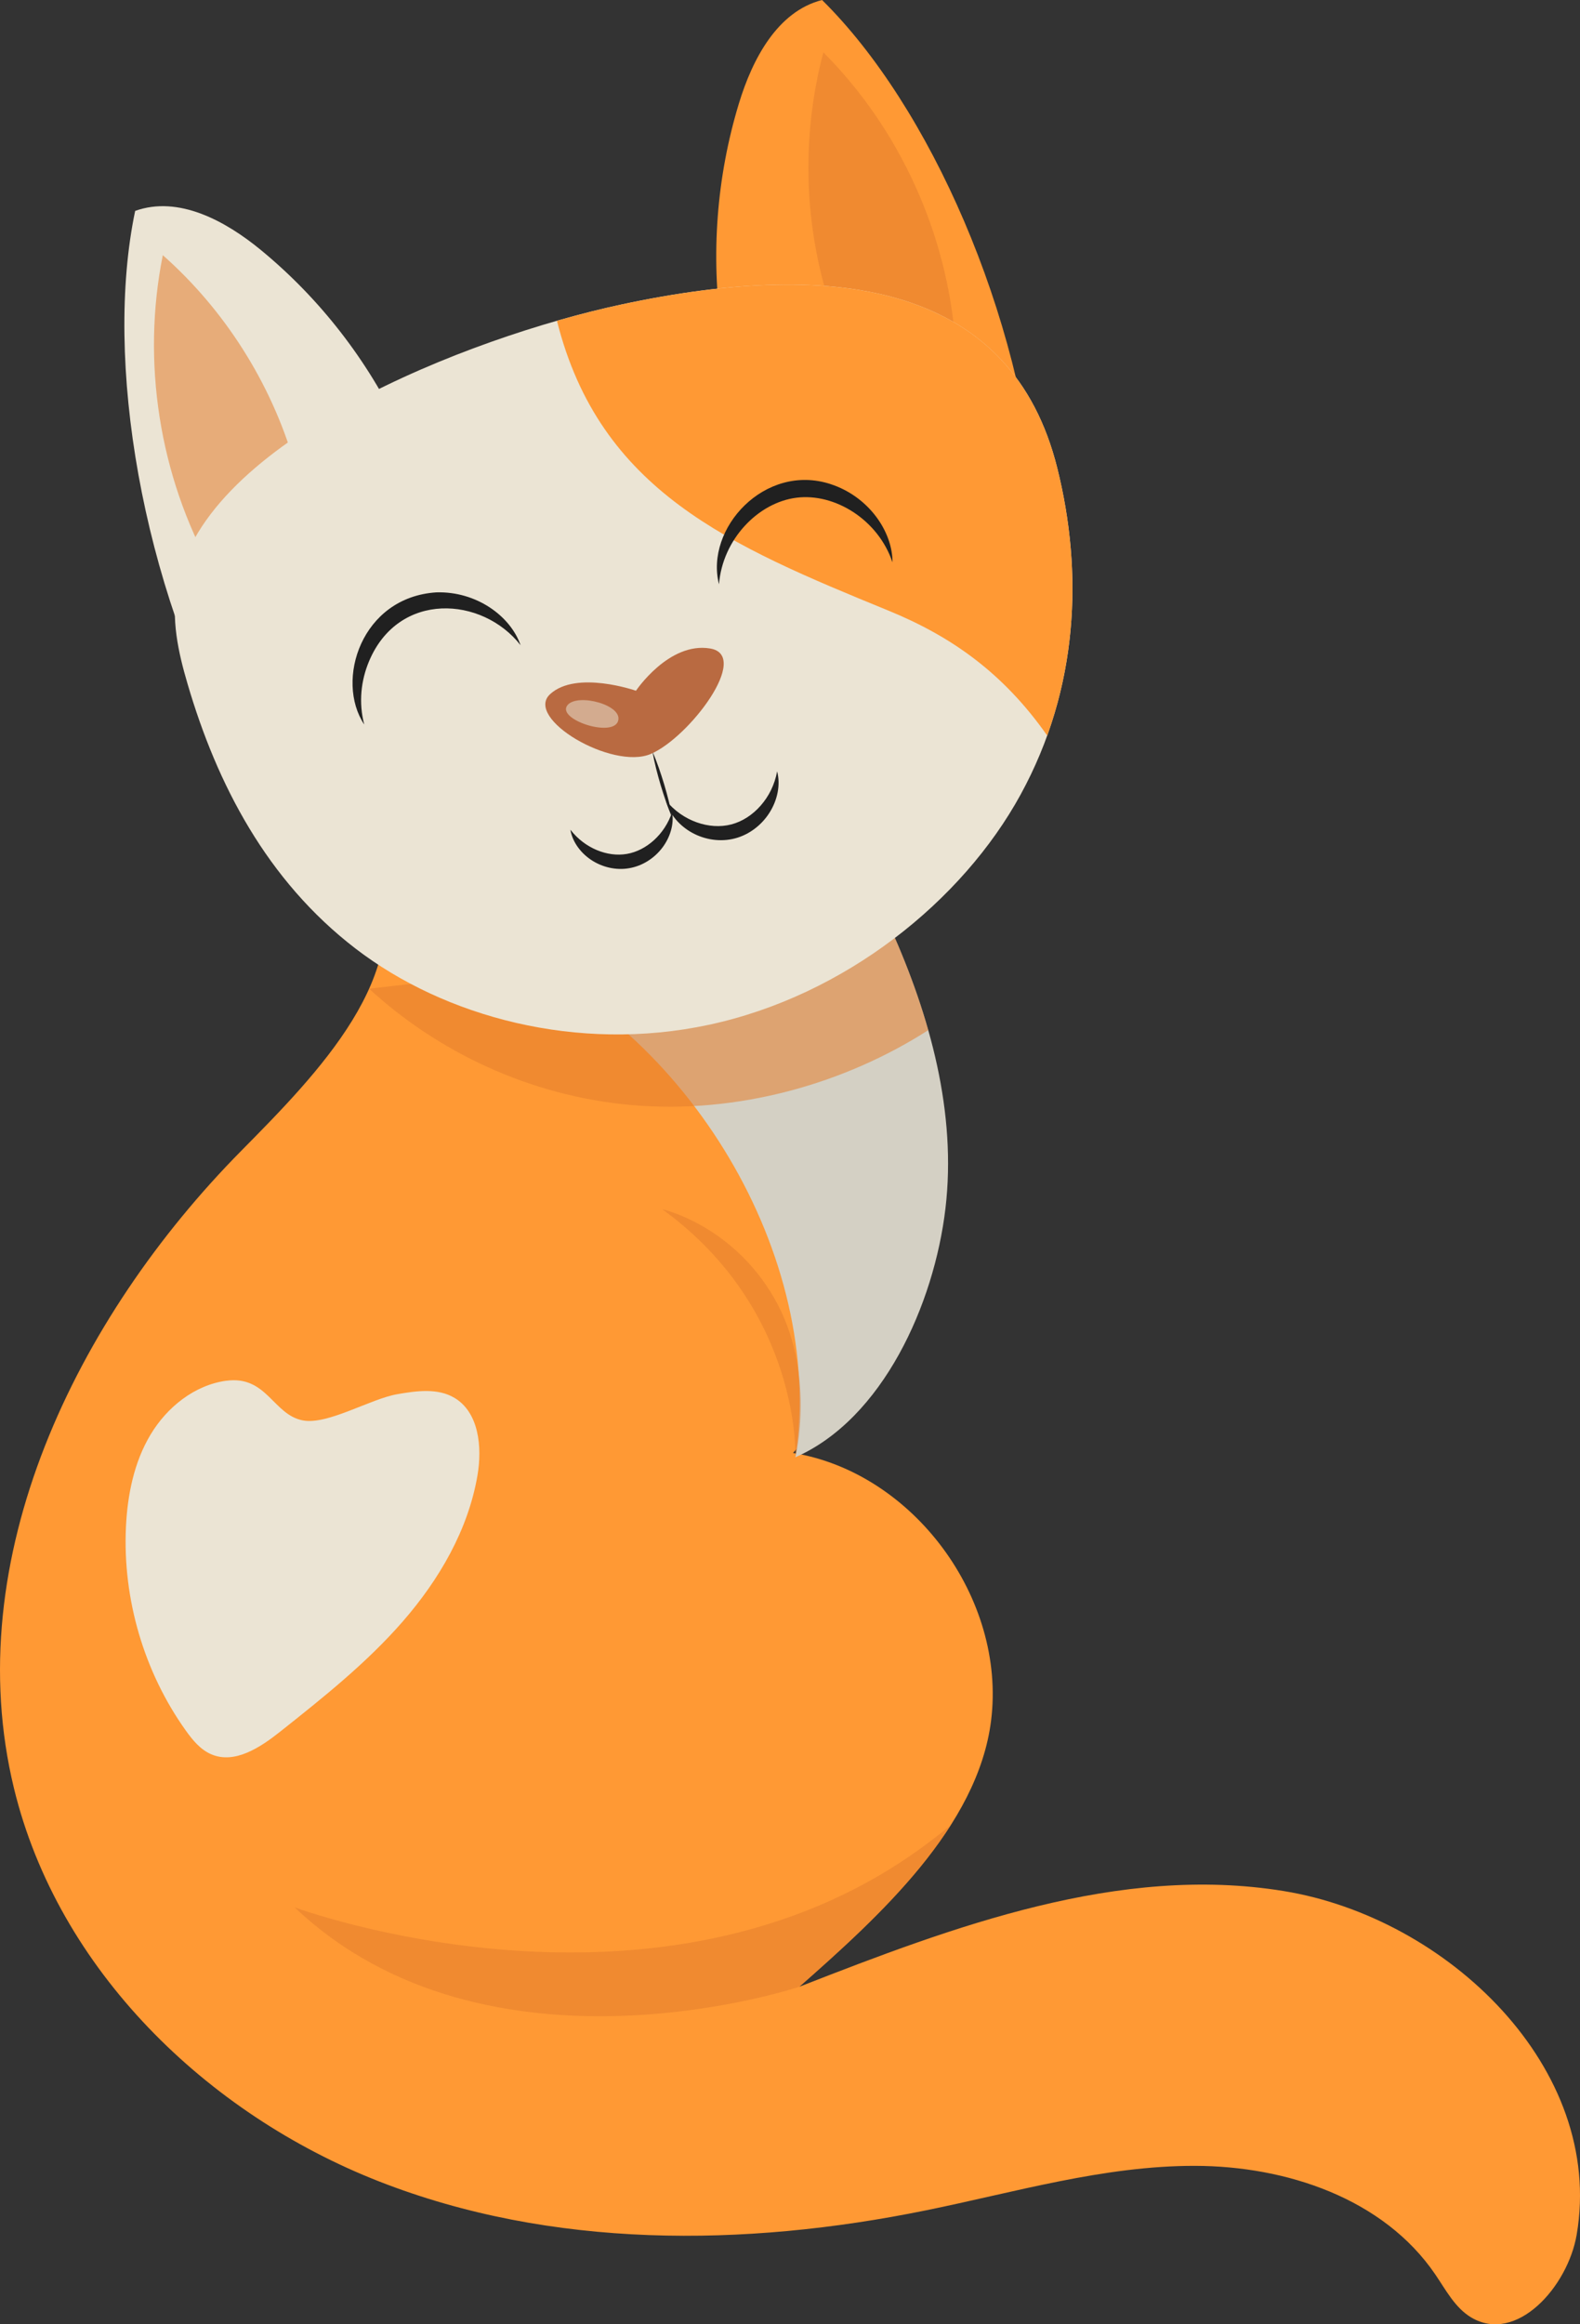 <svg width="68" height="100" viewBox="0 0 68 100" fill="none" xmlns="http://www.w3.org/2000/svg">
<rect x="0" y="0" width="68" height="100" fill="#333333" stroke="none"/>
<g clip-path="url(#clip0_622_27298)">
<path d="M16.225 37.483C17.849 41.935 13.696 46.16 10.38 49.515C3.28 56.702 -1.794 67.069 0.601 76.939C2.497 84.753 8.902 90.953 16.319 93.855C23.736 96.758 32.027 96.688 39.824 95.103C43.675 94.321 47.501 93.176 51.428 93.183C55.356 93.19 59.542 94.581 61.771 97.854C62.227 98.523 62.62 99.285 63.31 99.701C65.255 100.869 67.476 98.394 67.858 96.139C69.072 88.995 62.31 82.505 55.236 81.358C48.162 80.21 41.086 82.867 34.403 85.477C37.842 82.445 42.084 78.602 42.655 74.023C43.31 68.763 39.302 63.353 34.13 62.512C37.349 59.052 37.954 53.137 37.493 48.408C37.032 43.678 35.092 39.218 32.749 35.099L16.224 37.483H16.225Z" fill="#FF9934"/>
<path d="M34.232 62.696C35.553 54.06 29.535 44.214 21.514 40.975C25.544 40.014 31.291 39.482 35.321 38.521C35.966 38.367 36.674 38.221 37.261 38.529C37.793 38.809 38.085 39.391 38.334 39.943C40.029 43.718 41.177 47.876 40.69 51.994C40.204 56.112 37.991 61.046 34.232 62.697V62.696Z" fill="#D4D0C4"/>
<g opacity="0.55">
<path d="M38.334 39.943C38.969 41.356 39.526 42.823 39.95 44.321C36.379 46.613 31.772 47.946 27.186 47.544C22.75 47.157 18.77 45.201 15.886 42.538L38.334 39.941V39.943Z" fill="#E37E2D"/>
</g>
<g opacity="0.67">
<path d="M29.812 28.978C31.136 29.465 27.949 31.614 27.779 31.047C27.61 30.479 28.895 28.639 29.812 28.978Z" fill="white"/>
</g>
<path d="M17.242 18.505C15.84 15.516 13.771 12.849 11.234 10.762C9.701 9.499 7.681 8.404 5.817 9.074C4.47 15.492 6.098 25.122 10.15 32.509L17.24 18.505H17.242Z" fill="#EBE4D4"/>
<g opacity="0.55">
<path d="M12.663 19.898C11.657 16.466 9.671 13.334 7.007 10.979C6.086 15.559 6.854 20.467 9.129 24.535L12.663 19.898Z" fill="#E37E2D"/>
</g>
<path d="M31.059 14.264C30.583 10.991 30.839 7.611 31.802 4.448C32.384 2.535 33.461 0.489 35.38 0C40.024 4.579 43.957 13.501 44.643 21.921L31.059 14.264Z" fill="#FF9934"/>
<g opacity="0.55">
<path d="M35.631 12.847C34.584 9.428 34.516 5.708 35.437 2.253C38.718 5.543 40.773 10.055 41.115 14.717L35.631 12.848V12.847Z" fill="#E37E2D"/>
</g>
<path d="M45.501 20.134C46.623 24.628 46.428 29.609 43.926 34.184C41.424 38.761 36.367 42.837 30.506 44.091C24.827 45.306 19.123 43.745 15.303 40.813C11.482 37.881 9.337 33.733 8.074 29.43C7.669 28.055 7.347 26.62 7.633 25.142C8.833 18.961 20.102 14.524 26.745 13.1C36.231 11.067 43.56 12.367 45.501 20.133V20.134Z" fill="#EBE4D4"/>
<path d="M45.502 20.134C46.42 23.809 46.455 27.809 45.07 31.648C43.169 28.939 40.93 27.374 38.241 26.273C31.42 23.479 25.815 21.14 23.97 13.802C24.951 13.52 25.887 13.285 26.746 13.101C36.232 11.068 43.56 12.368 45.502 20.134Z" fill="#FF9934"/>
<path d="M28.082 32.341C28.284 32.798 28.439 33.271 28.585 33.746C28.655 33.984 28.723 34.224 28.783 34.466C28.843 34.708 28.898 34.951 28.939 35.197C28.837 34.969 28.749 34.736 28.667 34.501C28.584 34.267 28.51 34.03 28.437 33.792C28.296 33.315 28.168 32.835 28.082 32.341Z" fill="#202020"/>
<path d="M33.446 33.189C33.6 33.766 33.458 34.423 33.126 34.951C32.795 35.481 32.261 35.907 31.629 36.072C30.998 36.237 30.326 36.127 29.782 35.825C29.239 35.525 28.801 35.02 28.66 34.439C29.031 34.894 29.49 35.202 29.983 35.379C30.474 35.555 30.998 35.594 31.475 35.469C31.952 35.345 32.394 35.054 32.739 34.659C33.086 34.263 33.34 33.767 33.446 33.187V33.189Z" fill="#202020"/>
<path d="M28.927 34.942C29.017 35.465 28.838 36.035 28.501 36.477C28.164 36.92 27.655 37.255 27.081 37.353C26.508 37.454 25.918 37.309 25.454 37.004C24.991 36.7 24.636 36.223 24.549 35.698C24.871 36.11 25.262 36.395 25.684 36.573C26.105 36.749 26.556 36.812 26.978 36.739C27.401 36.667 27.806 36.455 28.146 36.147C28.485 35.837 28.76 35.436 28.927 34.94V34.942Z" fill="#202020"/>
<path d="M27.37 29.719C27.37 29.719 28.785 27.605 30.561 27.9C32.338 28.195 29.661 31.733 28.005 32.439C26.349 33.145 22.543 30.904 23.677 29.864C24.811 28.824 27.37 29.718 27.37 29.718V29.719Z" fill="#B96A41"/>
<path d="M35.743 20.827C32.913 19.907 30.331 22.741 30.944 25.137C31.098 23.205 32.626 21.621 34.276 21.414C35.915 21.204 37.791 22.348 38.411 24.193C38.416 22.86 37.376 21.356 35.742 20.827H35.743Z" fill="#202020"/>
<path d="M15.676 31.172C14.413 29.272 15.555 25.694 18.778 25.486C20.501 25.433 21.971 26.504 22.404 27.759C20.759 25.654 17.158 25.419 15.884 28.447C15.536 29.274 15.428 30.228 15.676 31.172Z" fill="#202020"/>
<g opacity="0.55">
<path d="M12.679 82.061C12.679 82.061 28.302 87.857 39.758 79.426C40.159 79.131 40.545 78.832 40.917 78.53C39.232 81.177 36.647 83.499 34.405 85.477C34.405 85.477 21.011 89.965 12.679 82.061Z" fill="#E37E2D"/>
</g>
<g opacity="0.55">
<path d="M28.503 52.026C34.492 56.373 34.232 62.696 34.232 62.696C34.232 62.696 35.143 59.008 33.32 55.846C31.498 52.685 28.503 52.026 28.503 52.026Z" fill="#E37E2D"/>
</g>
<path d="M9.737 59.404C8.377 59.59 7.193 60.534 6.48 61.721C5.768 62.908 5.486 64.314 5.42 65.7C5.276 68.796 6.198 71.933 7.99 74.446C8.288 74.865 8.63 75.282 9.101 75.48C10.107 75.904 11.199 75.184 12.056 74.504C13.912 73.031 15.781 71.546 17.34 69.755C18.899 67.964 20.149 65.826 20.55 63.474C20.758 62.256 20.612 60.768 19.559 60.141C18.835 59.71 17.925 59.84 17.096 59.984C15.937 60.185 14.103 61.315 13.032 61.111C11.752 60.867 11.485 59.167 9.736 59.406L9.737 59.404Z" fill="#EBE4D4"/>
<g opacity="0.53">
<path d="M24.425 30.336C23.928 30.939 26.335 31.74 26.595 31.038C26.856 30.336 24.859 29.809 24.425 30.336Z" fill="#EBE4D4"/>
</g>
</g>
<defs>
<clipPath id="clip0_622_27298">
<rect width="68" height="100" fill="white"/>
</clipPath>
</defs>
</svg>
